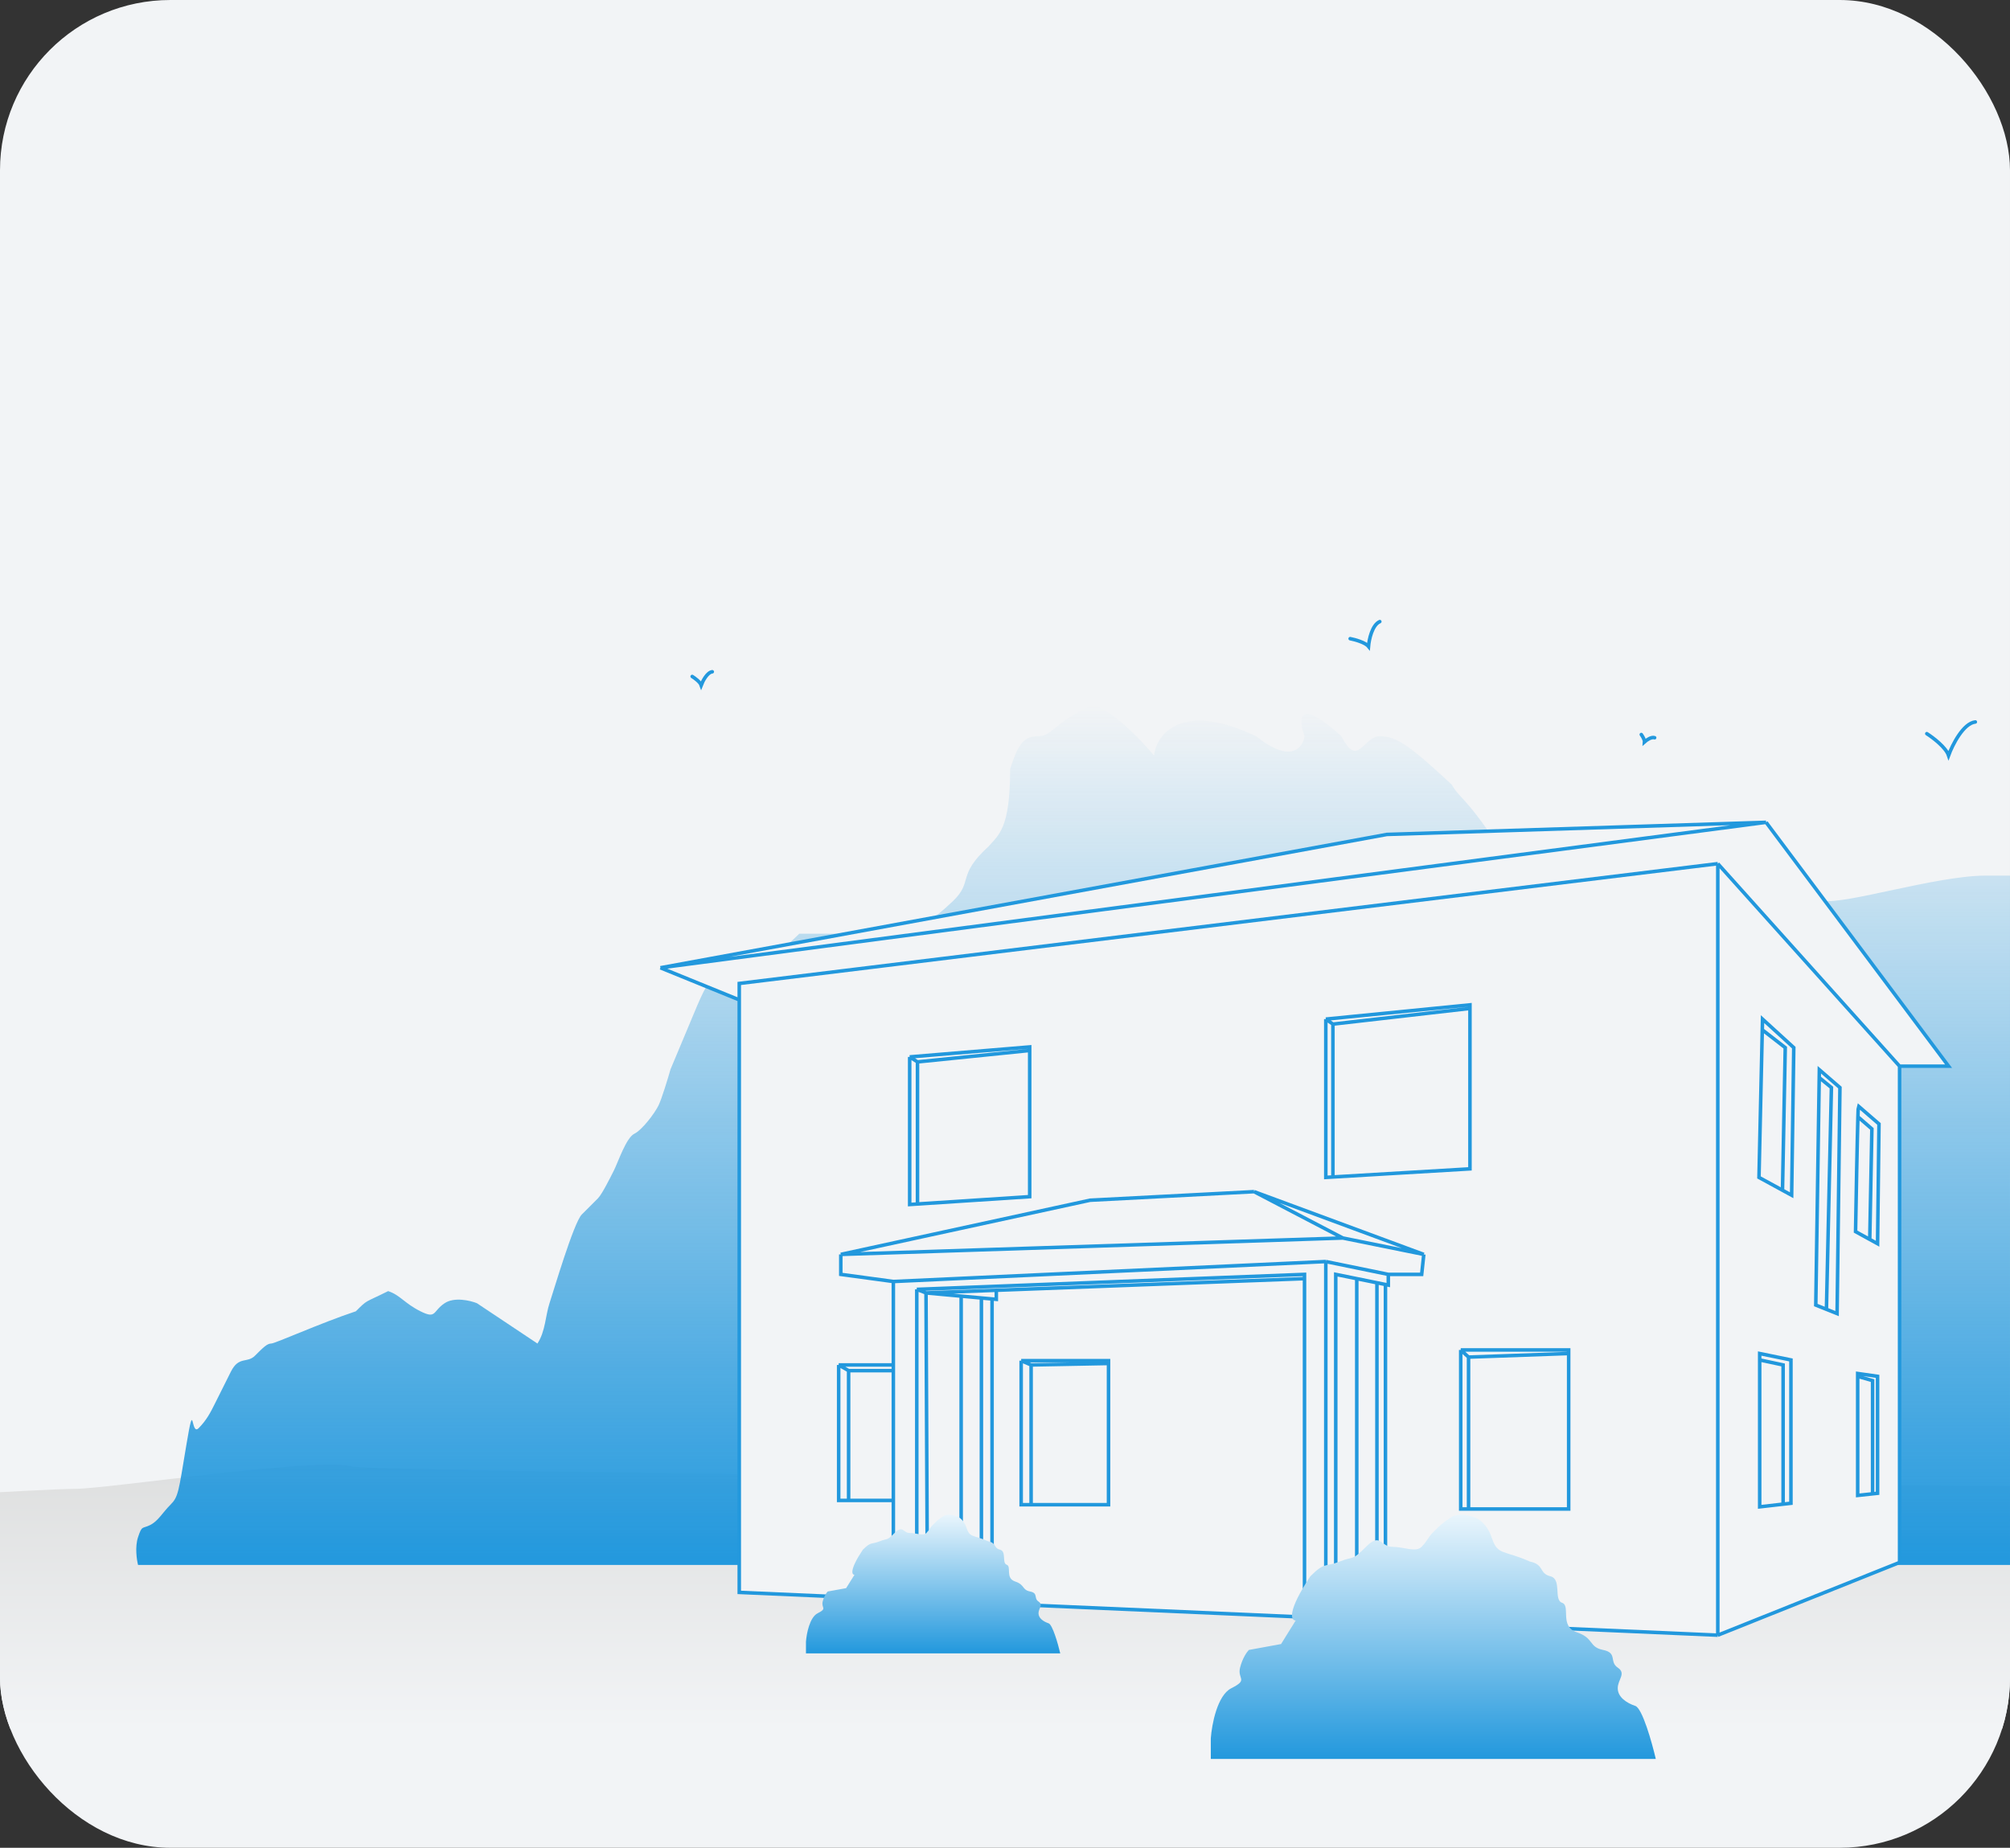 <?xml version="1.0" encoding="UTF-8"?> <svg xmlns="http://www.w3.org/2000/svg" width="236" height="217" viewBox="0 0 236 217" fill="none"><rect x="0" y="0" width="236" height="217" fill="#333333" stroke="none"/><g clip-path="url(#clip0_352_3634)"><rect width="236" height="217" rx="20" fill="#F2F4F6"></rect><path d="M-349.348 176.441C-350.868 176.016 -367.083 178.034 -375 179.096L-360.749 203H338.498L367 191.314V174.847L350.849 172.191H307.146C305.626 172.191 288.778 173.962 280.544 174.847C202.006 174.316 44.168 173.041 41.128 172.191C37.328 171.129 12.626 174.847 8.826 174.847C5.026 174.847 -19.676 176.441 -22.526 176.441C-24.806 176.441 -64.012 178.211 -83.33 179.096C-91.248 178.565 -107.842 177.822 -110.882 179.096C-114.682 180.69 -138.434 177.503 -142.234 176.441C-146.035 175.378 -151.735 176.441 -156.485 176.441H-168.836L-179.287 177.503C-185.304 178.034 -197.718 179.096 -199.238 179.096H-205.889H-219.189H-231.54L-243.891 177.503L-265.743 179.096L-271.443 177.503L-279.044 176.441C-281.577 176.795 -287.404 177.822 -290.444 179.096C-294.245 180.69 -297.095 179.096 -301.845 179.096C-306.595 179.096 -310.396 177.503 -312.296 177.503C-314.196 177.503 -317.046 178.034 -319.896 177.503C-322.746 176.972 -326.547 178.034 -329.397 179.096C-332.247 180.159 -334.147 179.096 -337.948 179.096C-341.748 179.096 -347.448 176.972 -349.348 176.441Z" fill="url(#paint0_linear_352_3634)"></path><path d="M283.009 183.783H78.73H45.103H16.209C16.051 183.168 15.83 181.653 16.209 180.517C16.683 179.096 16.683 179.57 17.63 179.096C18.577 178.622 19.051 177.675 19.998 176.728C20.946 175.78 20.946 175.307 21.893 169.623C22.84 163.939 22.367 168.676 23.314 167.728C24.261 166.781 24.735 165.834 25.208 164.887L25.208 164.887L27.103 161.097C28.05 159.203 28.998 160.15 29.945 159.203L29.946 159.202C30.892 158.255 31.366 157.782 31.839 157.782C32.313 157.782 37.523 155.414 41.786 153.993C43.207 152.572 42.733 153.045 45.575 151.625C46.996 152.098 47.47 153.045 49.364 153.993C51.259 154.94 50.785 153.993 52.206 153.045C53.343 152.288 55.206 152.73 55.995 153.045L63.1 157.782C64.047 156.361 64.047 154.466 64.521 153.045C64.994 151.625 67.363 143.573 68.31 142.625L70.204 140.731C70.678 140.257 71.625 138.363 72.099 137.415L72.099 137.415C72.573 136.468 73.52 133.626 74.467 133.153C75.415 132.679 76.835 130.784 77.309 129.837C77.688 129.079 78.414 126.679 78.73 125.574L81.873 118.067C83.051 115.338 83.248 115.338 85.016 113.292C86.783 111.245 78.73 123.979 93.855 109.653H98.372H104.265C107.211 109.653 109.568 108.062 111.925 105.788C114.282 103.514 112.318 102.832 116.05 99.421C117.229 98.056 118.604 97.374 118.604 90.325C119.586 87.142 120.372 86.46 121.943 86.46C123.514 86.46 123.711 84.868 128.228 82.822C130.428 83.185 133.99 86.915 135.496 88.734C135.823 86.232 138.678 82.276 147.478 86.46C151.563 89.734 152.978 87.824 153.174 86.46C152.454 84.489 152.31 81.73 157.495 86.46C159.46 90.326 160.049 86.46 162.013 86.46C163.977 86.46 165.549 87.597 170.459 92.145C171.441 93.964 172.424 93.509 178.12 102.832C179.888 106.243 181.066 101.24 184.798 102.832C188.53 104.423 186.959 102.832 190.887 102.832C194.816 102.832 200.119 102.832 201.887 105.788C203.655 108.744 211.512 105.333 214.065 105.788C216.619 106.243 227.422 102.832 233.118 102.832H239.993H248.635C250.01 102.832 248.439 99.421 256.492 99.421C259.046 99.421 260.224 99.194 263.563 99.421C266.903 99.648 265.921 101.695 267.688 102.832C269.456 103.969 268.278 106.47 269.063 109.653C269.849 112.837 271.224 111.245 272.795 118.067C274.367 124.889 274.17 120.113 276.724 129.209C279.277 138.305 276.724 132.847 276.724 135.803C276.724 138.759 276.724 140.806 278.492 146.718C279.906 151.448 277.902 153.691 276.724 154.222V161.498C274.956 162.484 271.695 164.864 272.795 166.501C274.17 168.548 279.277 171.958 280.456 174.005C281.399 175.642 282.551 181.206 283.009 183.783Z" fill="url(#paint1_linear_352_3634)"></path><path d="M223.035 125.209V183.491L201.691 192.032L162.671 190.326L161.67 190.282L159.302 190.179L156.834 190.071L155.667 190.02L153.166 189.91L116.48 188.306L115.229 188.251L112.853 188.147L108.893 187.974L107.642 187.92L104.891 187.799L86.798 187.008V117.422L77.543 113.654L162.837 97.995L207.36 96.571L228.788 125.209H223.035Z" fill="#F2F4F6"></path><path d="M201.691 101.428L86.798 115.496V117.422M201.691 101.428V192.032M201.691 101.428L223.035 125.209M201.691 192.032L223.035 183.491V125.209M201.691 192.032L162.671 190.326M223.035 125.209H228.788L207.36 96.571M86.798 117.422V187.008L104.891 187.799M86.798 117.422L77.543 113.654M77.543 113.654L207.36 96.571M77.543 113.654L162.837 97.995L207.36 96.571M104.891 187.799L107.642 187.92M104.891 187.799V176.206M104.891 150.498L155.667 148.154M104.891 150.498L98.721 149.661V147.316M104.891 150.498V160.296M155.667 148.154V190.02M155.667 148.154L163.004 149.661M155.667 190.02L153.166 189.91M155.667 190.02L156.834 190.071M107.642 187.92V151.419M107.642 187.92L108.893 187.974M107.642 151.419L153.166 149.661V150.163M107.642 151.419L108.726 151.838M153.166 189.91V150.163M153.166 189.91L116.48 188.306M108.893 187.974L108.726 151.838M108.893 187.974L112.853 188.147M108.726 151.838L116.98 151.527M108.726 151.838L112.853 152.215M153.166 150.163L116.98 151.527M116.98 151.527V152.592L116.48 152.546M112.853 152.215V188.147M112.853 152.215L115.229 152.432M112.853 188.147L115.229 188.251M115.229 152.432V188.251M115.229 152.432L116.48 152.546M115.229 188.251L116.48 188.306M116.48 152.546V188.306M98.721 147.316L157.668 145.39M98.721 147.316L127.986 140.952L147.246 139.947M157.668 145.39L167.173 147.316M157.668 145.39L147.246 139.947M167.173 147.316L147.246 139.947M167.173 147.316L166.923 149.661H163.004M163.004 149.661V150.917L162.671 150.849M156.834 190.071V149.661L159.302 150.163M156.834 190.071L159.302 190.179M159.302 150.163V190.179M159.302 150.163L161.67 150.645M159.302 190.179L161.67 190.282M162.671 150.849V190.326M162.671 150.849L161.67 150.645M162.671 190.326L161.67 190.282M161.67 150.645V190.282M106.808 124.121V141.455L107.725 141.395M106.808 124.121L120.899 122.949V123.367M106.808 124.121L107.725 124.707M107.725 124.707V141.395M107.725 124.707L120.899 123.367M107.725 141.395L120.899 140.533V123.367M155.667 119.683V138.273L156.501 138.223M155.667 119.683L172.592 118.008V118.427M155.667 119.683L156.501 120.269M156.501 120.269V138.223M156.501 120.269L172.592 118.427M156.501 138.223L172.592 137.268V118.427M98.471 160.296V176.206H99.638M98.471 160.296H104.891M98.471 160.296L99.638 160.966M104.891 176.206H99.638M104.891 176.206V160.966M104.891 160.296V160.966M99.638 160.966V176.206M99.638 160.966H104.891M119.898 159.793V176.708H121.066M119.898 159.793H130.154V176.708H121.066M119.898 159.793L121.066 160.296M121.066 160.296V176.708M121.066 160.296L129.987 160.128M171.508 158.537V177.211H172.426M171.508 158.537H184.182V158.956M171.508 158.537L172.426 159.375M172.426 159.375V177.211M172.426 159.375L184.182 158.956M172.426 177.211H184.182V158.956M206.915 120.939L206.944 119.683L210.612 123.032L210.362 140.366L209.288 139.78M206.915 120.939L206.527 138.273L209.288 139.78M206.915 120.939L209.612 123.032L209.288 139.78M213.6 126.549L213.614 125.628L216.032 127.722L215.698 154.267L214.447 153.764M213.6 126.549L213.197 153.262L214.447 153.764M213.6 126.549L215.031 127.722L214.447 153.764M218.143 131.155C218.166 130.393 218.185 129.927 218.199 129.899L220.617 131.992L220.451 146.06L219.533 145.555M218.143 131.155C218.059 133.967 217.931 140.815 217.866 144.637L219.533 145.555M218.143 131.155L219.784 132.578L219.533 145.555M206.61 159.709V158.956L210.279 159.709V176.541L209.361 176.645M206.61 159.709V176.959L209.361 176.645M206.61 159.709L209.361 160.296V176.645M218.116 161.635C218.116 161.432 218.116 161.315 218.116 161.3L220.451 161.635V175.368L219.867 175.431M218.116 161.635C218.116 163.371 218.116 171.398 218.116 175.62L219.867 175.431M218.116 161.635L219.867 162.138V175.431" stroke="#2298DD" stroke-width="0.415"></path><path d="M124.487 194.17H98.559H94.631V192.795C94.696 191.878 95.063 189.927 96.006 189.456C97.184 188.867 96.399 188.867 96.595 188.081C96.752 187.453 97.053 187.033 97.184 186.902L99.345 186.509L100.327 184.938C100 184.938 99.738 184.349 101.309 181.992C102.291 181.01 102.291 181.402 103.273 181.01C104.256 180.617 104.059 181.01 105.041 180.028C106.023 179.045 106.023 180.028 106.809 180.028C107.595 180.028 108.38 180.42 108.773 180.028C109.166 179.635 109.166 179.438 109.559 179.045C109.952 178.652 110.148 178.456 110.737 178.063C111.209 177.749 111.982 177.932 112.309 178.063C112.571 178.129 113.173 178.496 113.487 179.438C113.88 180.617 114.273 180.224 116.041 181.01C117.023 181.206 116.63 181.795 117.416 181.992C118.202 182.188 117.612 183.563 118.202 183.76C118.791 183.956 118.005 185.331 119.184 185.724C120.362 186.117 119.969 186.706 120.951 186.902C121.934 187.099 121.344 187.688 121.934 188.081C122.523 188.474 121.934 188.867 121.934 189.456C121.934 190.045 122.523 190.438 123.112 190.634C123.584 190.792 124.225 193.057 124.487 194.17Z" fill="url(#paint2_linear_352_3634)"></path><path d="M194.412 206.568H149.039H142.164V204.145C142.279 202.531 142.92 199.094 144.57 198.264C146.633 197.226 145.258 197.225 145.601 195.842C145.876 194.735 146.404 193.996 146.633 193.766L150.414 193.073L152.132 190.305C151.56 190.305 151.101 189.267 153.851 185.116C155.57 183.386 155.57 184.077 157.289 183.386C159.007 182.694 158.664 183.386 160.382 181.655C162.101 179.925 162.101 181.655 163.476 181.655C164.851 181.655 166.226 182.347 166.913 181.655C167.601 180.963 167.601 180.618 168.288 179.925C168.976 179.233 169.319 178.888 170.351 178.196C171.176 177.642 172.528 177.965 173.101 178.196C173.559 178.311 174.613 178.957 175.163 180.618C175.851 182.694 176.538 182.002 179.632 183.386C181.35 183.732 180.663 184.77 182.038 185.116C183.413 185.462 182.382 187.884 183.413 188.23C184.444 188.576 183.069 190.998 185.131 191.69C187.194 192.382 186.506 193.42 188.225 193.766C189.944 194.112 188.913 195.15 189.944 195.842C190.975 196.534 189.944 197.226 189.944 198.264C189.944 199.302 190.975 199.994 192.006 200.34C192.831 200.616 193.954 204.607 194.412 206.568Z" fill="url(#paint3_linear_352_3634)"></path><path d="M226.232 86.16C226.953 86.619 228.472 87.771 228.786 88.714C229.244 87.47 230.514 84.942 231.929 84.785" stroke="#2298DD" stroke-width="0.415" stroke-linecap="round"></path><path d="M81.272 79.443C81.57 79.626 82.198 80.087 82.328 80.464C82.518 79.967 83.043 78.956 83.629 78.893" stroke="#2298DD" stroke-width="0.415" stroke-linecap="round"></path><path d="M158.528 75.004C159.085 75.111 160.296 75.443 160.677 75.914C160.746 75.106 161.108 73.392 162.006 73" stroke="#2298DD" stroke-width="0.415" stroke-linecap="round"></path><path d="M192.71 86.263C192.843 86.448 193.105 86.878 193.087 87.12C193.329 86.904 193.906 86.504 194.276 86.637" stroke="#2298DD" stroke-width="0.415" stroke-linecap="round"></path></g><defs><linearGradient id="paint0_linear_352_3634" x1="-4" y1="172" x2="-4" y2="203" gradientUnits="userSpaceOnUse"><stop stop-color="#DEDFDF"></stop><stop offset="1" stop-color="#F2F4F6"></stop></linearGradient><linearGradient id="paint1_linear_352_3634" x1="180.871" y1="82.822" x2="180.871" y2="183.783" gradientUnits="userSpaceOnUse"><stop stop-color="#2298DD" stop-opacity="0"></stop><stop offset="1" stop-color="#2298DD"></stop></linearGradient><linearGradient id="paint2_linear_352_3634" x1="109.559" y1="177.89" x2="109.559" y2="194.17" gradientUnits="userSpaceOnUse"><stop stop-color="#E9F5FC"></stop><stop offset="1" stop-color="#2298DD"></stop></linearGradient><linearGradient id="paint3_linear_352_3634" x1="168.288" y1="177.89" x2="168.288" y2="206.568" gradientUnits="userSpaceOnUse"><stop stop-color="#E9F5FC"></stop><stop offset="1" stop-color="#2298DD"></stop></linearGradient><clipPath id="clip0_352_3634"><rect width="236" height="217" rx="20" fill="white"></rect></clipPath></defs></svg> 